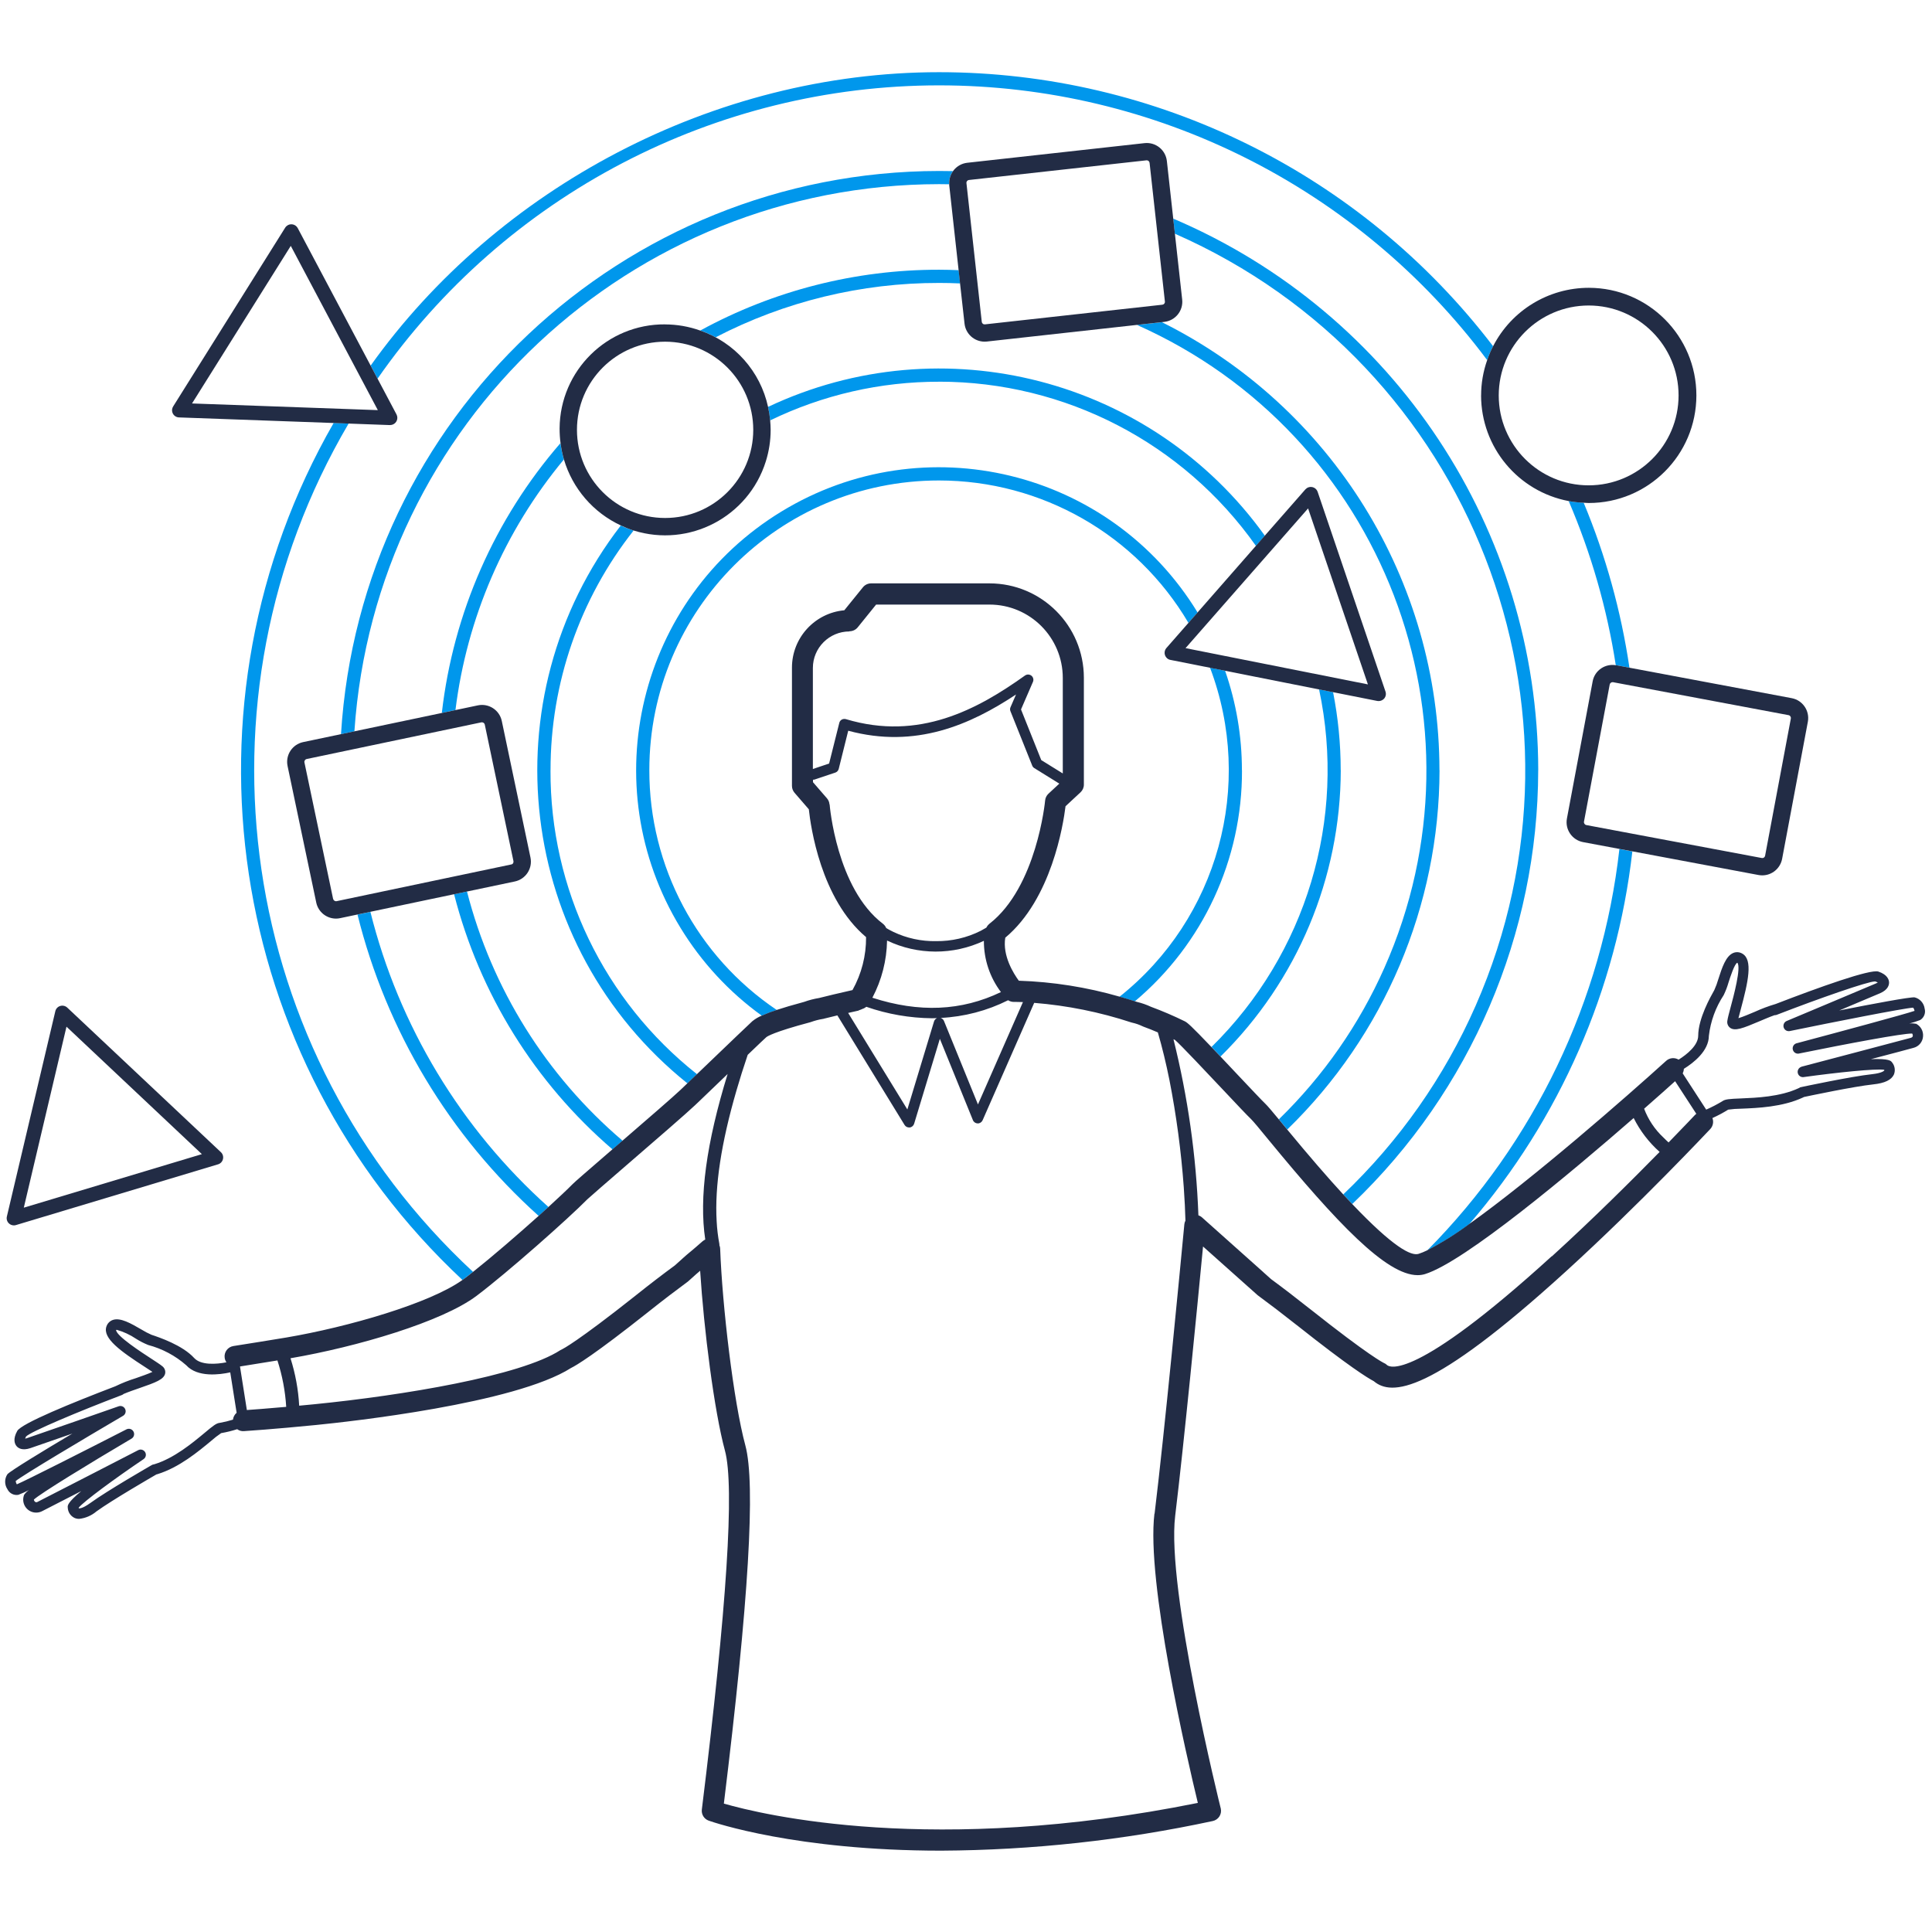 <?xml version="1.0" encoding="UTF-8"?>
<svg xmlns="http://www.w3.org/2000/svg" id="a" width="512" height="512" viewBox="0 0 512 512">
  <g id="b">
    <path id="c" d="M172.08,204.1c0-42.39,34.36-76.77,76.76-76.77,27.16,0,52.3,14.35,66.11,37.74l2.42-2.76c-23.08-37.84-72.46-49.82-110.3-26.74-37.84,23.08-49.82,72.46-26.74,110.3,5.56,9.12,12.88,17.04,21.54,23.29.95-.42,2.23-.92,3.97-1.51-21.15-14.24-33.81-38.07-33.76-63.57h0Z" style="fill:#0097ec;"></path>
    <path id="d" d="M329.12,204.1c0-8.97-1.51-17.88-4.46-26.35l-3.99-.8c11.81,31.19,2.11,66.44-23.99,87.2,1.32.37,2.68.78,4.06,1.22,18.09-15.2,28.49-37.65,28.4-61.27h-.02Z" style="fill:#0097ec;"></path>
    <path id="e" d="M355.3,204.1c0-6.94-.68-13.86-2.02-20.67l-3.71-.73c7.33,34.39-3.42,70.13-28.51,94.76.72.75,1.53,1.6,2.4,2.52,20.33-20.03,31.8-47.36,31.86-75.89h-.01Z" style="fill:#0097ec;"></path>
    <path id="f" d="M145.9,204.1c-.02-23.04,7.73-45.41,22-63.49-1.16-.38-2.29-.82-3.39-1.34-35.36,45.86-27.51,111.59,17.66,147.83.88-.85,1.73-1.66,2.54-2.43-24.63-19.46-38.94-49.15-38.82-80.54v-.03Z" style="fill:#0097ec;"></path>
    <path id="g" d="M248.86,101.15c33.4,0,64.72,16.23,83.98,43.52l2.36-2.7c-29.89-41.67-85.29-56.03-131.66-34.14.27,1.18.45,2.37.56,3.58,13.95-6.77,29.26-10.27,44.76-10.25h0Z" style="fill:#0097ec;"></path>
    <path id="h" d="M117.11,188.93l3.59-.76c3.03-24.43,13-47.47,28.73-66.4-.41-1.42-.71-2.87-.9-4.34-17.45,20.12-28.41,45.04-31.44,71.5h0Z" style="fill:#0097ec;"></path>
    <path id="i" d="M248.87,71.48c-22.11-.03-43.88,5.51-63.29,16.11,1.4.49,2.77,1.09,4.08,1.79,18.29-9.48,38.6-14.43,59.21-14.4,1.88,0,3.72.04,5.57.13l-.38-3.51c-1.74-.07-3.45-.12-5.19-.12Z" style="fill:#0097ec;"></path>
    <path id="j" d="M381.47,204.1c-.04-50.31-28.52-96.28-73.56-118.72l-6.61.73c65.16,28.95,94.51,105.25,65.56,170.41-6.68,15.03-16.16,28.64-27.95,40.11.48.59,1,1.22,1.6,1.94.22.26.41.5.63.76,25.74-25.01,40.29-59.35,40.35-95.23h-.02Z" style="fill:#0097ec;"></path>
    <path id="k" d="M123.76,236.26l-3.42.72c6.72,26.31,21.38,49.92,41.98,67.62.03-.01.04-.04.07-.06.85-.73,1.72-1.48,2.6-2.24-20.23-17.23-34.63-40.29-41.23-66.03h0Z" style="fill:#0097ec;"></path>
    <path id="l" d="M407.65,204.1c-.07-63.69-38.13-121.2-96.73-146.16l.44,4c78.51,34.5,114.19,126.1,79.69,204.61-8.27,18.82-20.19,35.8-35.07,49.98.82.89,1.61,1.75,2.38,2.55,31.42-30,49.23-71.53,49.28-114.98h.01Z" style="fill:#0097ec;"></path>
    <path id="m" d="M248.86,48.8c.9,0,1.8.01,2.7.03-.09-1.24.26-2.47.98-3.48-1.22-.03-2.45-.04-3.67-.04-83.95.1-153.35,65.46-158.5,149.25l3.55-.75c5.51-81.55,73.22-144.92,154.96-145.01h-.03Z" style="fill:#0097ec;"></path>
    <path id="n" d="M98.16,241.65l-3.42.72c7.66,30.82,24.38,58.64,48.01,79.86.91-.8,1.77-1.6,2.6-2.36-23.21-20.76-39.65-48.01-47.19-78.22Z" style="fill:#0097ec;"></path>
    <path id="o" d="M248.86,22.62c57.19,0,111.02,26.99,145.25,72.8.44-1.26.97-2.49,1.57-3.68-34.95-45.76-89.24-72.6-146.82-72.61-59.75,0-117.07,30.71-150.63,77.75l1.83,3.46C133.97,51.66,189.54,22.64,248.86,22.62Z" style="fill:#0097ec;"></path>
    <path id="p" d="M378.18,331.4c3.91-2.03,7.65-4.37,11.19-6.99,24-27.84,39.06-62.25,43.22-98.77l-3.43-.64c-4.54,40.2-22.49,77.69-50.97,106.42v-.02Z" style="fill:#0097ec;"></path>
    <path id="q" d="M428.2,176.29h.13l3.49.66c-2.22-15.02-6.3-29.71-12.13-43.72-1.33-.06-2.66-.2-3.97-.44,5.97,13.92,10.17,28.53,12.48,43.5h0Z" style="fill:#0097ec;"></path>
    <path id="r" d="M125.36,337.06c-62.41-57.9-76.13-151.43-32.97-224.82l-3.97-.15c-42.74,74.45-28.6,168.52,34.13,227.11.12-.09.26-.18.38-.26.73-.56,1.57-1.2,2.43-1.89h0Z" style="fill:#0097ec;"></path>
    <path id="s" d="M507.71,271.32c-.57-.13-1.15-.15-1.73-.07.99-.26,1.95-.57,2.9-.94,1.02-.63,1.5-1.87,1.17-3.02-.19-1.44-1.24-2.63-2.66-2.98-1.22-.13-10.96,1.69-19.98,3.48,5.02-2.11,9.83-4.14,10.85-4.58,2.11-.92,2.38-2.2,2.36-2.88-.03-.72-.44-2.04-2.82-2.85-2.14-.73-15.8,4.18-27.21,8.58-1.89.56-3.74,1.25-5.53,2.07-1.35.57-3.2,1.36-4.36,1.7.15-.62.37-1.4.59-2.23,2-7.45,3.31-13.29.42-14.89-.71-.42-1.58-.49-2.35-.18-2,.8-3.02,3.93-3.99,6.97-.28.98-.63,1.94-1.06,2.88-1.04,1.85-4.24,7.5-4.27,12.1-.01,2.52-2.9,4.9-5.19,6.34-1.05-.63-2.39-.51-3.3.31-10.71,9.71-35.49,31.36-52.2,43.25-3.53,2.63-7.28,4.97-11.19,7-.73.36-1.48.66-2.24.91-1.98.6-6.67-1.75-17.59-13.23-.76-.8-1.55-1.64-2.38-2.55-4.11-4.47-9.01-10.12-14.84-17.19-.2-.25-.41-.5-.63-.76-.6-.73-1.12-1.36-1.6-1.94-1.88-2.27-2.93-3.52-3.58-4.14-.84-.8-3.83-3.97-7-7.33-1.89-2-3.49-3.7-4.88-5.18-.88-.92-1.69-1.77-2.4-2.52-5.41-5.66-6.32-6.42-7.01-6.78-2.93-1.44-5.93-2.73-8.99-3.86-1.18-.55-2.4-.98-3.67-1.28-.22-.07-.42-.13-.63-.2-1.38-.44-2.74-.85-4.06-1.22-8.68-2.5-17.64-3.92-26.66-4.21-1.42-1.94-4.36-6.63-3.59-11.4,12.25-10.24,15.37-29.95,15.97-34.84l3.96-3.68c.57-.52.9-1.26.9-2.04v-28.33c-.01-13.81-11.2-25-25.01-25.01h-31.37c-.84,0-1.64.38-2.17,1.03l-4.94,6.1c-7.85.72-13.87,7.31-13.87,15.19v31.34c0,.67.24,1.31.67,1.82l3.8,4.39c.48,4.53,3.17,23.77,15.17,33.87.04,4.91-1.2,9.75-3.6,14.04-1.53.34-3.23.73-5.02,1.16-1.25.29-2.54.62-3.83.94-1.35.22-2.68.56-3.97,1.03-3.07.82-5.41,1.53-7.26,2.13-1.35.43-2.68.94-3.97,1.51-.9.37-1.74.87-2.49,1.48-.44.38-4.87,4.62-14.64,13.99-.8.78-1.66,1.58-2.54,2.43-.22.22-.44.41-.66.63l-1.19,1.14c-1.8,1.72-8.83,7.81-15.33,13.42-.88.76-1.76,1.51-2.6,2.24-.03.01-.04.04-.07.06-7.11,6.15-10.06,8.7-10.61,9.27-1.35,1.38-3.64,3.52-6.35,6.01-.84.76-1.7,1.54-2.6,2.36-5.62,5.03-12.39,10.88-17.38,14.84-.87.69-1.69,1.34-2.43,1.89-.12.09-.26.18-.38.26-8.64,6.23-30.36,12.5-46.71,15.28-2.3.4-12.03,1.95-14.02,2.26-1.51.23-2.55,1.64-2.32,3.15.06.42.22.81.46,1.16-2.68.53-6.76.82-8.55-1.14-3.1-3.4-9.24-5.46-11.31-6.15-.92-.4-1.82-.87-2.67-1.4-2.76-1.6-5.61-3.27-7.64-2.51-.77.29-1.37.92-1.63,1.7-1.09,3.12,3.78,6.59,10.27,10.78.73.47,1.4.91,1.92,1.26-1.1.53-2.99,1.17-4.37,1.66-1.87.58-3.7,1.3-5.47,2.16-11.43,4.37-24.88,9.84-25.99,11.84-1.23,2.18-.64,3.45-.2,3.99s1.48,1.29,3.68.56c1.07-.35,5.98-2.07,11.13-3.86-7.92,4.7-16.37,9.85-17.21,10.77-.81,1.21-.8,2.79.01,3.99.53,1.08,1.71,1.68,2.89,1.47.95-.36,1.88-.78,2.79-1.25-.48.33-.91.74-1.25,1.22-.72,1.76.12,3.77,1.88,4.49.93.38,1.99.33,2.88-.13.8-.41,5.29-2.71,10.37-5.32-3.71,3.1-3.64,3.86-3.58,4.37.04,1.17.71,2.21,1.76,2.73.4.18.83.27,1.26.26,1.69-.18,3.29-.87,4.59-1.98,4.21-3.04,14.65-9.08,15.89-9.8.08-.01.17-.03.25-.06,5.78-1.77,10.85-6.01,14.22-8.8.85-.75,1.74-1.45,2.68-2.08,1.44-.25,2.86-.6,4.25-1.04.52.38,1.16.57,1.8.51.07,0,8.13-.53,19.14-1.63,8.7-.87,52.7-5.65,67.54-15.11,1.32-.64,6.04-3.4,20.56-14.92.03-.01.04-.04.07-.06,3.72-2.96,7.17-5.59,10.22-7.83l.2-.16,2.2-1.97s.08-.07.12-.1c.28-.25.56-.48.84-.72.98,15.47,3.71,37.09,6.57,47.66,2.58,9.49.51,41.49-6.12,95.11-.16,1.3.6,2.53,1.83,2.96,1.35.47,23.09,7.95,61.59,7.95,24.19-.13,48.31-2.76,71.96-7.85,1.5-.31,2.47-1.78,2.15-3.28,0-.04-.02-.08-.03-.12-.15-.57-14.42-58.1-12.06-77.49,2.33-19.19,5.79-54.72,7.38-71.37l12.07,10.77s.08.07.12.1l2.2,1.97c.06.06.13.11.2.16,3.05,2.24,6.5,4.87,10.24,7.83.01.01.04.03.06.04,13.83,10.97,18.77,13.99,20.36,14.82,4.66,3.93,14.96,3.65,50.91-29.09,19.68-17.92,38.08-37.55,38.27-37.74.72-.78.94-1.91.56-2.9,1.44-.65,2.84-1.39,4.18-2.23,1.12-.16,2.25-.24,3.39-.25,4.37-.18,10.97-.42,16.46-2.98.07-.03.15-.09.22-.12,1.38-.29,13.2-2.79,18.36-3.34,3.07-.32,4.85-1.19,5.5-2.64.42-1.08.23-2.31-.51-3.2-.31-.41-.75-1.03-5.59-.85,5.51-1.45,10.4-2.74,11.26-2.99,1.43-.35,2.46-1.59,2.55-3.05.12-1.42-.65-2.77-1.94-3.39l-.02.05ZM477.35,282.73c-.73.25-1.13,1.04-.88,1.77.2.61.79,1,1.43.95,9.06-1.26,19.24-2.29,21.43-1.94.02.05.04.11.04.16,0,0-.41.69-3.24,1-5.61.6-18.26,3.31-18.79,3.42-.06,0-.09.04-.15.06v-.06c-.22.13-.4.22-.51.28-4.97,2.32-11.24,2.55-15.39,2.73-3.02.12-4.09.2-4.83.72-1.38.84-2.82,1.59-4.3,2.24l-6.23-9.61c.19-.37.29-.78.31-1.2,2.6-1.61,6.61-4.74,6.63-8.76.45-3.85,1.8-7.54,3.93-10.78.52-1.08.95-2.2,1.28-3.36.47-1.47,1.58-4.91,2.32-5.22,1.12,1.13-1.04,9.11-1.75,11.73-.42,1.6-.78,2.88-.88,3.64-.13.7.13,1.41.69,1.85,1.29,1,3.43.16,7.74-1.67,1.22-.51,2.8-1.2,4.06-1.64.19,0,.39-.02.57-.09,11.37-4.41,24.17-8.86,26.06-8.86h.06c.24.08.47.17.69.29-.14.09-.29.16-.44.22-2.26.98-23.54,9.9-23.75,9.99-.7.32-1.01,1.16-.69,1.86.26.58.88.9,1.51.8,11.56-2.38,30.42-6.1,32.74-6.21.19.25.32.54.37.85-2.6.9-19.89,5.56-31.37,8.62-.73.26-1.11,1.06-.85,1.79.22.62.83,1,1.48.92,13.07-2.66,27.77-5.41,30.1-5.32.13.16.19.37.18.57-.01.29-.18.45-.51.56-2.11.59-28.73,7.58-29,7.66l-.05.03ZM235.09,249.26c8.11,3.87,17.52,3.89,25.65.07-.02,4.9,1.57,9.67,4.52,13.58-10.47,5.03-21.66,5.51-34.07,1.5,2.47-4.68,3.8-9.87,3.89-15.15h.01ZM267.17,265.08c.47.3,1.01.45,1.57.44.03,0,.87-.01,2.35.04l-11.92,27.13-9.01-22.13c-.16-.38-.48-.67-.87-.8,6.22-.3,12.31-1.9,17.88-4.69h0ZM225.13,167.29c.84,0,1.64-.38,2.17-1.03l4.88-6.04h30.04c10.73,0,19.42,8.7,19.43,19.43v25.32l-5.7-3.53-5.37-13.43,3.17-7.32c.3-.72-.04-1.54-.76-1.83-.44-.18-.95-.13-1.34.15-12.59,8.99-28.07,17.41-47.48,11.57-.36-.1-.75-.06-1.09.12-.34.19-.58.51-.66.88l-2.7,10.77-4.3,1.44v-26.77c0-5.34,4.34-9.67,9.68-9.68v-.03ZM219.82,213.17c-.04-.6-.28-1.16-.67-1.61l-3.7-4.27v-.66c.14,0,.28,0,.41-.04l3.64-1.22,1.86-.62c.45-.15.79-.52.91-.98l2.52-10.12c17.87,4.83,32.4-1.6,44.47-9.61l-1.47,3.39c-.15.34-.15.73,0,1.07l5.76,14.4c.11.27.3.51.56.66l5.56,3.45,1.06.66-2.88,2.67c-.5.47-.82,1.11-.88,1.79-.01.23-2.23,22.97-14.78,32.69-.03.01-.04.04-.06.06-.09.07-.16.15-.23.22-.06.06-.11.11-.16.18-.06.07-.11.15-.16.23-.05.07-.09.14-.13.22-.02.03-.04.07-.06.1-.48.29-.98.57-1.48.84-3.67,1.85-7.74,2.79-11.85,2.74-3.91.07-7.78-.77-11.31-2.45-.64-.31-1.28-.65-1.89-1.01-.19-.45-.48-.84-.87-1.14-12.32-9.37-14.11-31.42-14.13-31.64h-.05ZM227.56,267.76c.2-.05.39-.12.57-.2.18-.09.35-.16.53-.23l.2-.07c.26-.11.5-.27.72-.45,5.62,1.96,11.52,2.98,17.47,3.04.42,0,.85-.03,1.28-.04-.38.16-.68.48-.8.88l-7.07,23.33-15.69-25.58c.98-.22,1.92-.44,2.8-.63v-.02ZM65.42,373.67l-1.82-11.54c2.16-.34,6.66-1.07,9.92-1.6,1.29,3.99,2.07,8.12,2.33,12.3-4.96.44-8.68.72-10.41.84h-.02ZM54.17,379.77c-3.2,2.66-8.02,6.67-13.26,8.27-.18.06-.37.1-.56.13l.03.04-.15.04c-.47.28-11.69,6.72-16.25,10.03-2.3,1.67-3.07,1.44-3.07,1.44-.03-.05-.06-.09-.07-.15,1.4-1.72,9.64-7.77,17.22-12.89.63-.44.79-1.3.35-1.93-.39-.56-1.14-.76-1.75-.46-.25.13-24.71,12.73-26.68,13.71-.23.16-.55.14-.75-.06-.15-.14-.24-.34-.25-.54,1.67-1.57,14.45-9.41,25.93-16.18.65-.42.83-1.29.41-1.94-.38-.58-1.13-.8-1.76-.51-10.65,5.46-26.77,13.62-29.09,14.59-.18-.26-.28-.56-.31-.88,1.95-1.58,18.35-11.35,28.48-17.29.66-.41.86-1.27.45-1.93-.34-.55-1.01-.79-1.62-.59-.22.07-22,7.69-24.33,8.46-.16.05-.32.1-.48.13.06-.19.14-.38.23-.56,1.25-1.31,13.9-6.63,25.42-11.01.17-.06.32-.16.45-.28,1.25-.53,2.89-1.1,4.14-1.53,4.43-1.53,6.57-2.33,6.88-3.94.11-.7-.17-1.41-.73-1.85-.59-.5-1.69-1.2-3.08-2.11-2.27-1.48-9.23-5.97-9.2-7.53.07-.02.13-.03.2-.03,1.8.51,3.51,1.31,5.06,2.35,1.02.65,2.1,1.2,3.23,1.66,3.73.99,7.19,2.82,10.09,5.37,2.99,3.29,8.87,2.51,11.67,1.89l1.69,10.71c-.54.46-.89,1.11-.97,1.82-1.15.36-2.32.64-3.51.85-.9.09-1.75.76-4.06,2.7v-.02ZM183.01,331.68c-.73.62-1.4,1.16-2.08,1.79-.04.03-.07.06-.1.1l-2,1.79c-3.1,2.27-6.59,4.94-10.35,7.94-.03.01-.04.04-.07.06-15.66,12.41-19.33,14.15-19.39,14.18-.18.07-.35.16-.51.26-10.55,6.85-41.74,12-65.23,14.34-1.38.13-2.71.26-3.99.38-.23-4.27-1.01-8.49-2.3-12.57,17.62-3.02,40.16-9.65,49.31-16.54,8.29-6.25,24.38-20.53,29.38-25.61.56-.54,5.54-4.85,10.37-9.03,7.5-6.47,15.99-13.82,18.14-15.87l1.2-1.14c2.82-2.7,5.3-5.08,7.44-7.14-5.65,18.33-7.6,32.75-5.93,43.87-.25.12-.49.27-.7.45-1.32,1.19-2.32,2-3.18,2.74h.01ZM305.94,401.1c-2.2,18.07,8.58,64.61,11.5,76.69-70.05,14.14-115.52,3.1-125.61.18,6.59-53.7,8.45-84.76,5.69-94.94-3.14-11.59-6.12-37.06-6.67-52.11,0-.31-.07-.61-.2-.9,0-.1,0-.2,0-.29-.38-2.02-.63-4.05-.73-6.1-.54-9.23,1.19-20.67,5.24-34.6.88-3.05,1.88-6.21,2.99-9.49,2.99-2.88,4.65-4.43,4.91-4.66s2-1.4,11.61-3.96c.08-.02.16-.04.23-.07,1.02-.37,2.08-.65,3.15-.82.09,0,.18-.02.26-.06,1.22-.31,2.43-.6,3.6-.88l17.81,29.04c.25.41.7.66,1.19.66h.18c.55-.07,1-.46,1.16-.98l6.82-22.51,8.76,21.55c.21.52.71.86,1.28.87.56,0,1.06-.33,1.29-.84l13.67-31.11c8.75.7,17.38,2.44,25.71,5.18.09.03.17.06.26.07.95.21,1.87.53,2.74.95.07.03.15.07.23.1,1.29.47,2.57.98,3.83,1.53,1.17,4.02,2.2,8.29,3.07,12.63,1.84,9.39,3.11,18.89,3.8,28.43.23,3.31.38,6.31.44,8.83-.16.3-.26.63-.29.97-1.19,12.53-5.25,55.07-7.89,76.71l-.04-.05ZM411.22,332.92c-36.68,33.4-43.06,29.38-43.66,28.82-.23-.23-.5-.41-.8-.53-.15-.07-3.8-1.8-19.49-14.24-.01-.01-.04-.03-.06-.04-3.77-2.99-7.24-5.66-10.35-7.94l-2-1.79-.1-.1-16.27-14.52c-.26-.23-.57-.4-.9-.51-.58-15.74-2.8-31.37-6.61-46.66l.4.18c1.44,1.22,8.59,8.81,12.92,13.41,3.49,3.71,6.25,6.64,7.21,7.54.62.59,2.52,2.9,4.72,5.59,18.07,21.97,31.17,35.8,39.45,35.8.66,0,1.32-.09,1.95-.28,10.56-3.27,38.79-26.96,55.31-41.36,1.7,3.4,4.03,6.45,6.88,8.98-7.19,7.33-17.66,17.76-28.54,27.66h-.05ZM442.2,302.77c-.44-.4-.91-.84-1.4-1.34-2.26-2.11-4-4.72-5.09-7.61l.35-.31c3.56-3.12,6.31-5.57,7.86-6.98l5.62,8.64c-.12.09-.23.19-.34.29-.07.07-2.7,2.88-7,7.29v.02Z" style="fill:#222c45;"></path>
    <path id="t" d="M120.35,236.98l3.42-.72,12.66-2.66c2.9-.61,4.75-3.45,4.15-6.35l-7.6-36.18c-.61-2.9-3.46-4.75-6.35-4.14l-5.93,1.25-3.59.76-23.2,4.87-3.55.75-10.01,2.1c-2.89.61-4.75,3.44-4.14,6.34,0,0,0,0,0,.01l7.6,36.18c.52,2.48,2.71,4.25,5.24,4.25.37,0,.74-.04,1.1-.12l4.61-.97,3.42-.72,22.19-4.66h0ZM88.28,238.24l-7.6-36.18c-.09-.41.17-.82.59-.91l46.29-9.72c.05,0,.11-.01.16-.01.36,0,.67.25.75.6l7.6,36.18c.04.2,0,.4-.1.57-.1.18-.28.29-.48.32h0l-46.29,9.73c-.41.08-.81-.18-.91-.59h0Z" style="fill:#222c45;"></path>
    <path id="u" d="M251.55,48.83v.2l2.49,22.56.38,3.51,1.19,10.67c.3,2.71,2.59,4.77,5.32,4.77.2,0,.4,0,.6-.03l39.78-4.41,6.61-.73.63-.07h0c2.94-.33,5.06-2.97,4.74-5.91l-1.93-17.44-.44-4-1.69-15.28c-.33-2.94-2.97-5.06-5.91-4.74l-47.02,5.21c-2.85.34-4.93,2.85-4.74,5.7h-.01ZM303.89,42.48c.39,0,.71.29.76.67l4.06,36.76c.05.42-.25.79-.67.84,0,0,0,0,0,0l-47.02,5.21c-.2.02-.4-.03-.56-.16-.16-.13-.26-.31-.28-.51l-4.06-36.76c-.05-.41.24-.78.65-.83,0,0,.02,0,.02,0l47.02-5.21h.09-.01Z" style="fill:#222c45;"></path>
    <path id="v" d="M428.2,176.29c-1.36-.23-2.75.08-3.89.85-1.18.8-1.99,2.03-2.24,3.43l-6.82,36.35c-.54,2.91,1.38,5.7,4.28,6.25l9.61,1.8,3.43.64,33.46,6.28c.33.06.67.09,1,.09,2.57-.01,4.77-1.85,5.25-4.37l6.82-36.33c.54-2.91-1.37-5.71-4.28-6.26l-43-8.07-3.49-.66h-.13,0ZM474.47,189.86c.12.17.16.37.12.57l-6.82,36.35c-.04.2-.15.37-.32.48-.16.12-.37.16-.57.12l-46.49-8.73c-.41-.08-.69-.48-.62-.9l6.82-36.35c.04-.2.15-.37.32-.48.12-.09.27-.13.42-.13h.15l46.49,8.73c.2.03.38.15.48.32h.02Z" style="fill:#222c45;"></path>
    <path id="w" d="M176.26,85.96c-15.33-.11-27.85,12.22-27.96,27.55,0,1.31.07,2.62.25,3.92.19,1.47.48,2.92.9,4.34,2.29,7.72,7.78,14.08,15.08,17.48,1.1.52,2.23.97,3.39,1.34,14.73,4.61,30.41-3.59,35.03-18.32.85-2.71,1.28-5.52,1.28-8.36,0-.85-.06-1.69-.13-2.51-.11-1.2-.3-2.4-.56-3.58-2.05-9.41-8.86-17.08-17.97-20.22-2.99-1.07-6.14-1.62-9.31-1.63l.02-.02ZM199.62,113.91c0,12.9-10.46,23.36-23.36,23.36s-23.36-10.46-23.36-23.36,10.46-23.36,23.36-23.36h0c12.9.02,23.35,10.47,23.36,23.36Z" style="fill:#222c45;"></path>
    <path id="x" d="M392.5,104.79c.02,13.7,9.77,25.45,23.23,28,1.31.24,2.64.39,3.97.44.44.01.87.07,1.32.07,15.75.01,28.52-12.74,28.54-28.49.01-15.75-12.74-28.52-28.49-28.54-10.69,0-20.49,5.96-25.38,15.47-.62,1.19-1.14,2.42-1.57,3.68-1.06,3.01-1.61,6.17-1.61,9.36h0ZM421.01,80.96c13.16,0,23.83,10.67,23.83,23.83s-10.67,23.83-23.83,23.83c-13.16,0-23.83-10.67-23.83-23.83h0c.02-13.15,10.68-23.81,23.83-23.83h0Z" style="fill:#222c45;"></path>
    <path id="y" d="M317.36,162.32l-2.42,2.76-5.84,6.66c-.69.8-.61,2.01.19,2.71.25.22.55.37.88.43l10.49,2.08,3.99.8,24.9,4.94,3.71.73,11.73,2.33c.12.02.24.03.37.03.55,0,1.07-.24,1.44-.64.45-.51.59-1.23.37-1.88l-17.98-52.93c-.34-1-1.42-1.53-2.42-1.2-.32.11-.6.3-.83.55l-10.75,12.26-2.36,2.7-15.47,17.66h0ZM346.65,134.71l15.86,46.66-48.33-9.61,32.49-37.04h-.01Z" style="fill:#222c45;"></path>
    <path id="z" d="M103.32,112.64h.07c1.06,0,1.91-.86,1.91-1.92,0-.31-.08-.61-.22-.89l-5.03-9.49-1.83-3.46-19.32-36.43c-.5-.93-1.66-1.29-2.6-.79-.29.16-.54.39-.72.67l-29.69,47.38c-.56.89-.3,2.06.59,2.62.29.18.62.28.96.29l40.97,1.48,3.97.15,10.93.4v-.02ZM50.89,106.92l26.17-41.76,23.07,43.53-49.25-1.77Z" style="fill:#222c45;"></path>
    <path id="aa" d="M3.69,324.74c.19,0,.38-.03.56-.09l53.53-16.09c.66-.19,1.16-.73,1.31-1.4.16-.67-.06-1.37-.56-1.83l-40.7-38.3c-.5-.47-1.21-.63-1.86-.44-.66.19-1.16.73-1.31,1.4l-12.84,54.41c-.16.67.06,1.37.56,1.83.36.33.82.51,1.31.51h0ZM6.31,320.04l11.31-47.96,35.88,33.78-47.18,14.18h0Z" style="fill:#222c45;"></path>
  </g>
</svg>
